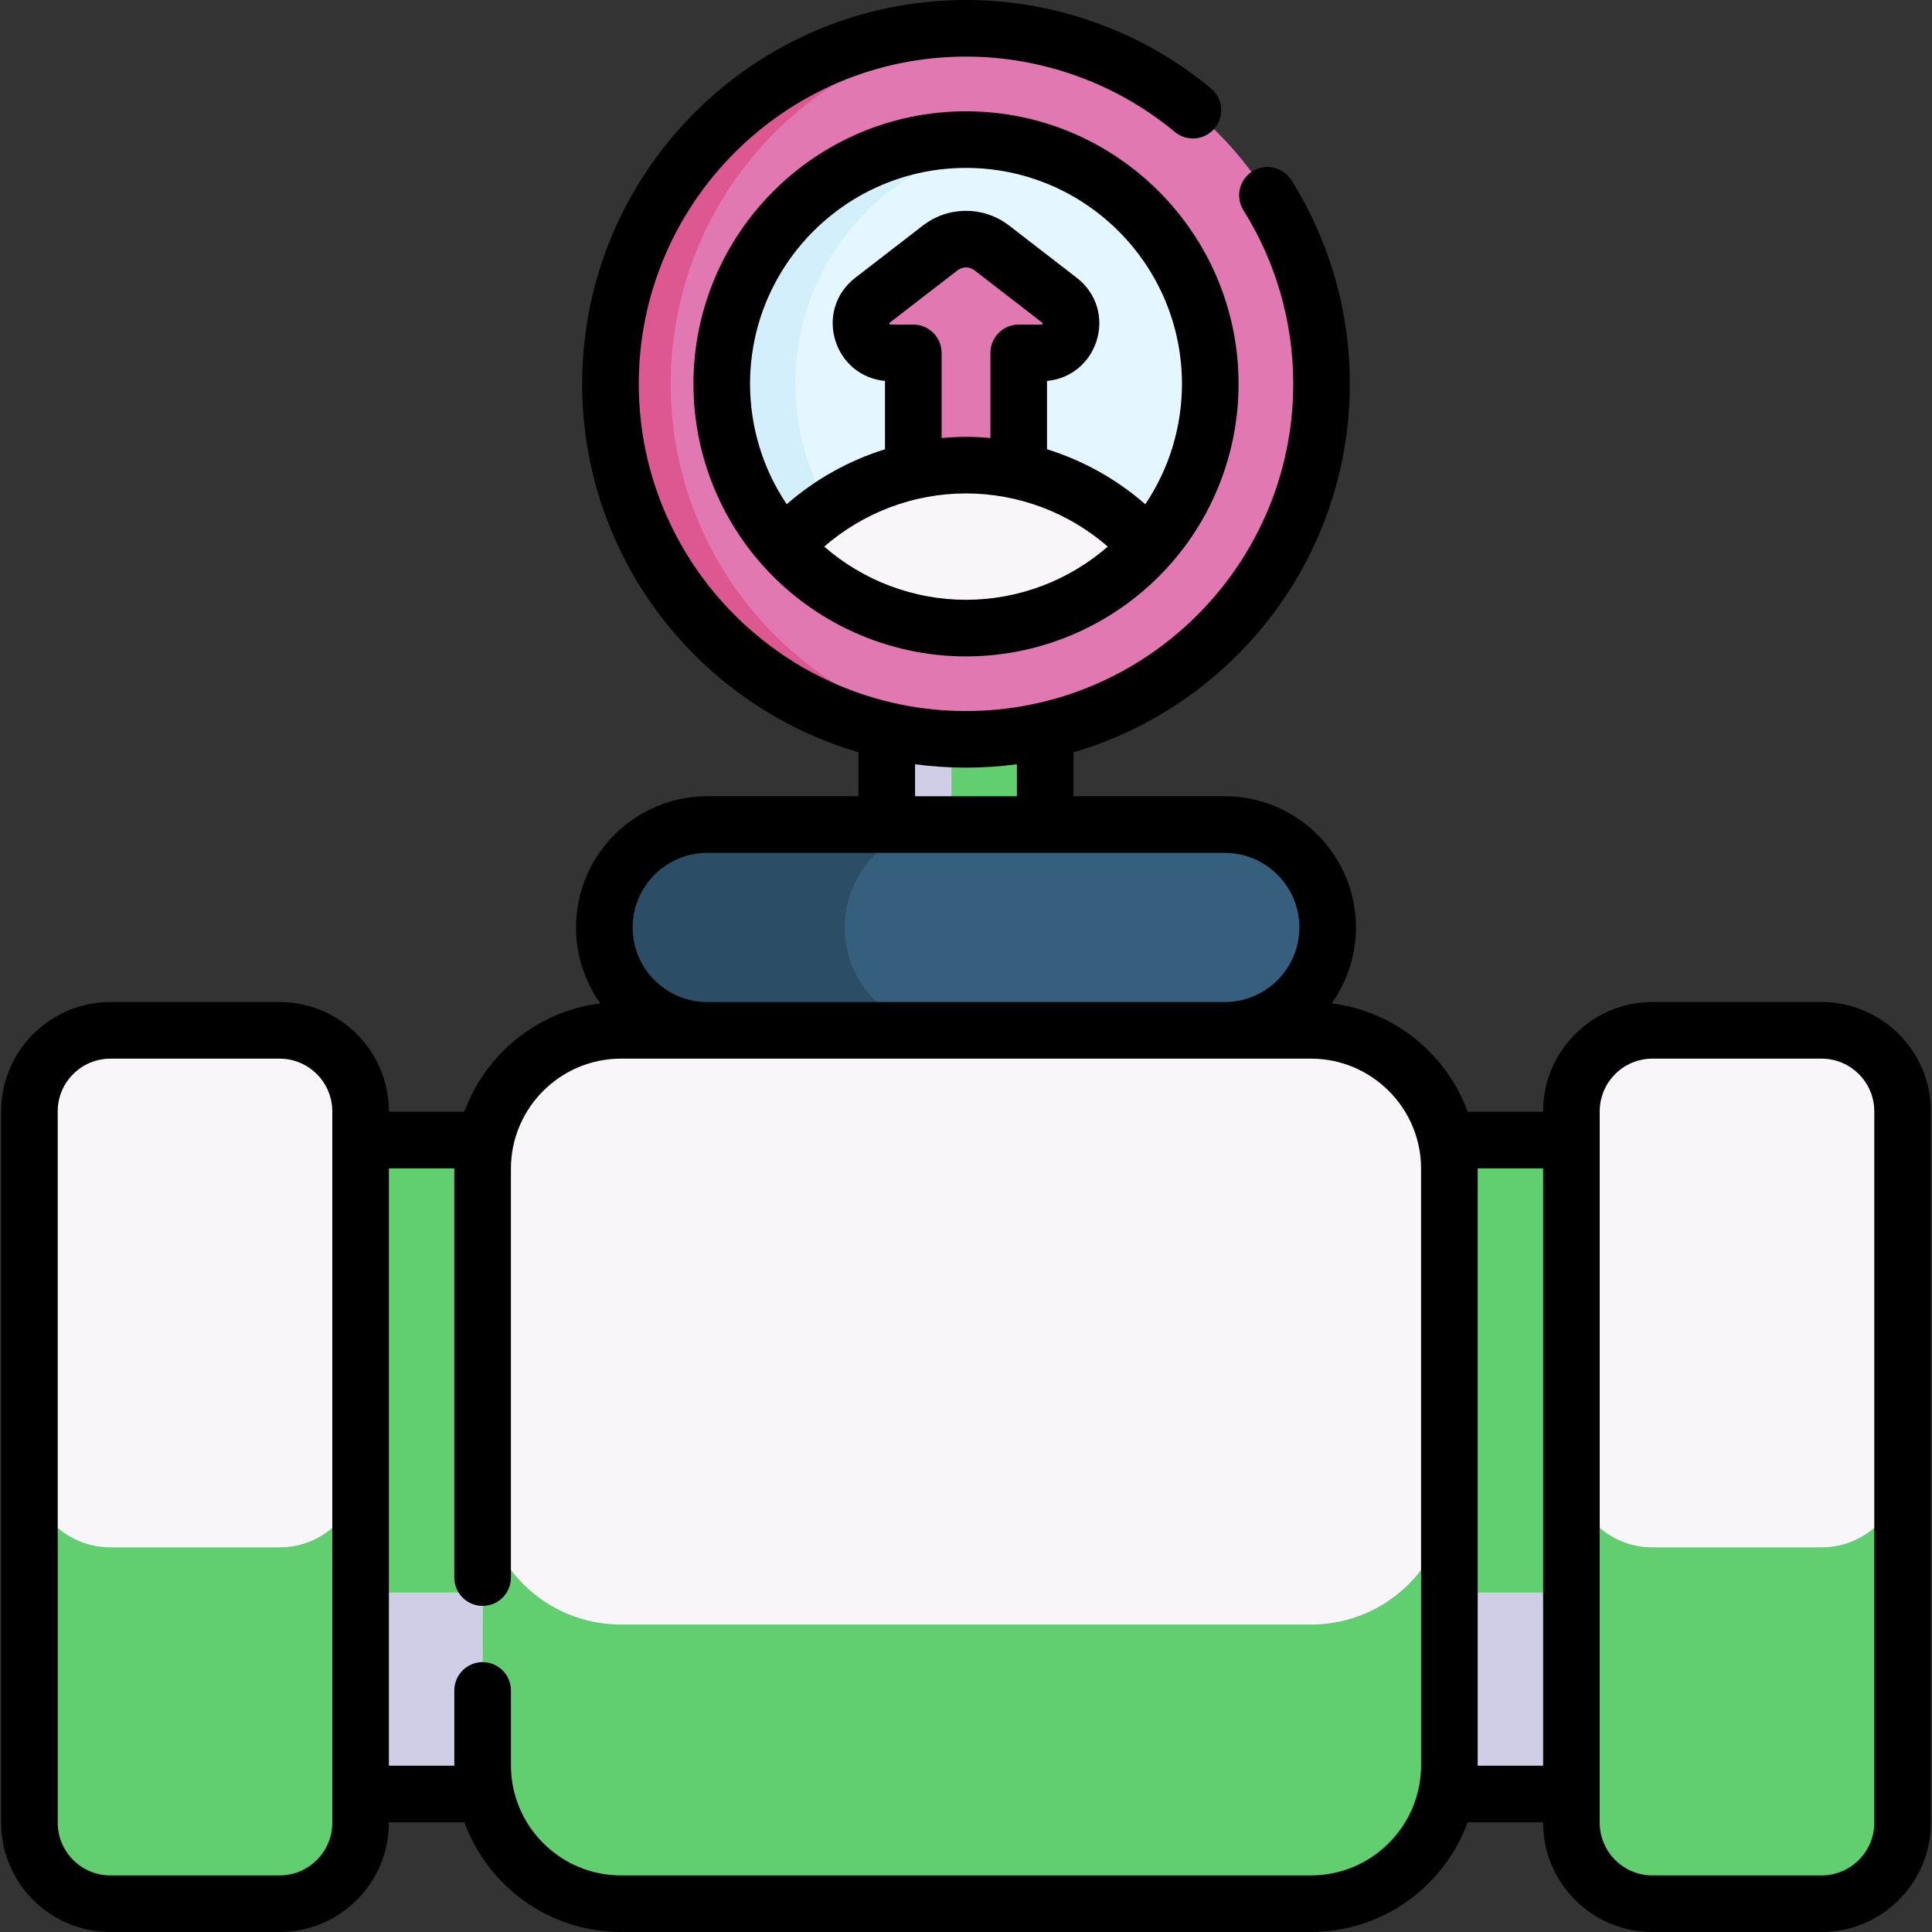 <svg xmlns="http://www.w3.org/2000/svg" xmlns:xlink="http://www.w3.org/1999/xlink" xmlns:svgjs="http://svgjs.com/svgjs" width="512" height="512" x="0" y="0" viewBox="0 0 512 512" style="enable-background:new 0 0 512 512" xml:space="preserve"><rect x="0" y="0" width="512" height="512" fill="#333333" stroke="none"/><g><g xmlns="http://www.w3.org/2000/svg"><g><path d="m326.509 302.125h147.523v173.302h-147.523z" fill="#61ce70" transform="matrix(-1 0 0 -1 800.541 777.553)" data-original="#dddaec" style=""></path><path d="m326.509 422.03h147.523v53.397h-147.523z" fill="#d0cee7" transform="matrix(-1 0 0 -1 800.541 897.458)" data-original="#d0cee7" style=""></path><path d="m437.907 504.5h44.832c11.856 0 21.467-9.611 21.467-21.467v-188.513c0-11.856-9.611-21.467-21.467-21.467h-44.832c-11.856 0-21.467 9.611-21.467 21.467v188.513c0 11.856 9.611 21.467 21.467 21.467z" fill="#f9f6f9" data-original="#f9f6f9" style=""></path><path d="m416.437 388.591v94.449c0 11.85 9.61 21.46 21.47 21.46h44.83c11.86 0 21.47-9.61 21.47-21.46v-94.449c0 11.86-9.61 21.47-21.47 21.47h-44.83c-11.86 0-21.47-9.61-21.47-21.47z" fill="#61ce70" data-original="#dddaec" style=""></path><path d="m37.968 302.125h147.523v173.302h-147.523z" fill="#61ce70" data-original="#dddaec" style=""></path><path d="m37.968 422.03h147.523v53.397h-147.523z" fill="#d0cee7" data-original="#d0cee7" style=""></path><path d="m235.005 169.669h41.99v61.868h-41.99z" fill="#61ce70" data-original="#dddaec" style=""></path><path d="m235.005 169.669h17.146v61.868h-17.146z" fill="#d0cee7" data-original="#d0cee7" style=""></path><path d="m74.093 504.5h-44.832c-11.856 0-21.467-9.611-21.467-21.467v-188.513c0-11.856 9.611-21.467 21.467-21.467h44.832c11.856 0 21.467 9.611 21.467 21.467v188.513c0 11.856-9.611 21.467-21.467 21.467z" fill="#f9f6f9" data-original="#f9f6f9" style=""></path><path d="m95.563 388.591v94.449c0 11.85-9.61 21.46-21.47 21.46h-44.83c-11.86 0-21.47-9.61-21.47-21.46v-94.449c0 11.86 9.61 21.47 21.47 21.47h44.83c11.86 0 21.47-9.61 21.47-21.47z" fill="#61ce70" data-original="#dddaec" style=""></path><path d="m347.424 504.5h-182.848c-20.256 0-36.677-16.421-36.677-36.677v-158.092c0-20.256 16.421-36.677 36.677-36.677h182.848c20.256 0 36.677 16.421 36.677 36.677v158.092c0 20.256-16.421 36.677-36.677 36.677z" fill="#f9f6f9" data-original="#f9f6f9" style=""></path><path d="m384.094 393.841v73.979c0 20.26-16.42 36.68-36.67 36.68h-182.849c-20.26 0-36.68-16.42-36.68-36.68v-73.979c0 20.26 16.42 36.68 36.68 36.68h182.849c20.25 0 36.67-16.42 36.67-36.68z" fill="#61ce70" data-original="#dddaec" style=""></path><path d="m324.579 218.517h-137.158c-15.06 0-27.268 12.208-27.268 27.268 0 15.06 12.208 27.268 27.268 27.268h137.158c15.06 0 27.268-12.208 27.268-27.268 0-15.06-12.208-27.268-27.268-27.268z" fill="#365e7d" data-original="#365e7d" style=""></path><path d="m231.852 265.065c4.93 4.94 11.75 7.99 19.28 7.99h-63.71c-7.53 0-14.35-3.05-19.28-7.99-4.94-4.93-7.99-11.75-7.99-19.28 0-15.06 12.21-27.27 27.27-27.27h63.71c-15.06 0-27.27 12.21-27.27 27.27 0 7.53 3.05 14.35 7.99 19.28z" fill="#2b4d66" data-original="#2b4d66" style=""></path><circle cx="256" cy="101.719" fill="#e278b1" r="94.215" data-original="#e278b1" style=""></circle><path d="m263.974 195.588c-2.63.23-5.29.34-7.98.34-52.03 0-94.209-42.18-94.209-94.209 0-52.04 42.18-94.219 94.209-94.219 2.69 0 5.35.11 7.98.34-48.3 4.04-86.229 44.53-86.229 93.879-.001 49.34 37.929 89.83 86.229 93.869z" fill="#dd5790" data-original="#dd5790" style=""></path><path d="m320.732 101.723c0 16.58-6.23 31.7-16.47 43.14-11.86 13.25-29.08 21.59-48.26 21.59s-36.4-8.34-48.26-21.59c-10.24-11.44-16.47-26.56-16.47-43.14 0-35.75 28.98-64.729 64.73-64.729s64.73 28.979 64.73 64.729z" fill="#e4f6ff" data-original="#e4f6ff" style=""></path><path d="m249.182 65.698-17.959 13.865c-5.879 4.539-2.669 13.949 4.758 13.949h6.055v49.881h27.933v-49.88h6.055c7.428 0 10.637-9.41 4.758-13.949l-17.959-13.865c-4.018-3.103-9.623-3.103-13.641-.001z" fill="#e278b1" data-original="#e278b1" style=""></path><path d="m265.762 165.713c-3.18.49-6.44.74-9.76.74-19.18 0-36.4-8.34-48.26-21.59-10.24-11.44-16.47-26.56-16.47-43.14 0-35.75 28.98-64.729 64.73-64.729 3.31 0 6.57.25 9.75.74-31.12 4.7-54.97 31.56-54.97 63.989 0 16.58 6.23 31.7 16.47 43.14 9.81 10.96 23.29 18.56 38.51 20.85z" fill="#d3effb" data-original="#d3effb" style=""></path><path d="m304.262 144.863c-11.86 13.25-29.08 21.59-48.26 21.59s-36.4-8.34-48.26-21.59c11.85-13.26 29.08-21.6 48.26-21.6s36.41 8.34 48.26 21.6z" fill="#f9f6f9" data-original="#f9f6f9" style=""></path></g><g><path d="m482.739 265.553h-44.832c-15.972 0-28.967 12.995-28.967 28.967v.105h-20.001c-5.58-15.292-19.384-26.649-36.03-28.722 4.048-5.683 6.438-12.625 6.438-20.118 0-19.171-15.597-34.768-34.768-34.768h-40.087v-11.654c42.264-12.35 73.228-51.447 73.228-97.643 0-19.16-5.356-37.818-15.488-53.958-2.203-3.508-6.833-4.567-10.34-2.364-3.508 2.203-4.566 6.832-2.364 10.34 8.63 13.748 13.192 29.648 13.192 45.982 0 47.812-38.902 86.71-86.72 86.71s-86.72-38.898-86.72-86.71c0-47.818 38.902-86.72 86.72-86.72 20.182 0 39.838 7.092 55.349 19.971 3.187 2.645 7.915 2.207 10.562-.979 2.646-3.187 2.208-7.916-.979-10.562-18.199-15.109-41.258-23.43-64.932-23.43-56.089 0-101.72 45.631-101.72 101.72 0 46.195 30.961 85.29 73.223 97.642v11.655h-40.082c-19.171 0-34.768 15.597-34.768 34.768 0 7.493 2.391 14.435 6.438 20.118-16.646 2.073-30.449 13.431-36.03 28.722h-20.001v-.105c0-15.972-12.995-28.967-28.967-28.967h-44.832c-15.972 0-28.967 12.995-28.967 28.967v188.513c0 15.972 12.995 28.967 28.967 28.967h44.832c15.972 0 28.967-12.995 28.967-28.967v-.105h20.002c6.185 16.943 22.461 29.072 41.518 29.072h182.84c19.057 0 35.333-12.129 41.518-29.072h20.002v.105c0 15.972 12.995 28.967 28.967 28.967h44.832c15.972 0 28.967-12.995 28.967-28.967v-188.513c0-15.972-12.995-28.967-28.967-28.967zm-240.237-63.02c4.417.588 8.922.897 13.498.897 4.574 0 9.076-.309 13.492-.896v8.483h-26.99zm-55.081 23.484h137.158c10.9 0 19.768 8.868 19.768 19.768 0 10.878-8.831 19.728-19.701 19.765h-137.293c-10.869-.037-19.701-8.887-19.701-19.765.001-10.9 8.869-19.768 19.769-19.768zm-99.361 257.016c0 7.701-6.266 13.967-13.967 13.967h-44.832c-7.701 0-13.967-6.266-13.967-13.967v-188.513c0-7.701 6.266-13.967 13.967-13.967h44.832c7.701 0 13.967 6.266 13.967 13.967zm288.54-15.213c0 16.09-13.09 29.18-29.18 29.18h-182.84c-16.09 0-29.18-13.09-29.18-29.18v-19.84c0-4.142-3.358-7.5-7.5-7.5s-7.5 3.358-7.5 7.5v19.84c0 .036.003.072.003.108h-17.343v-158.303h17.342c0 .035-.003.069-.003.104v108.35c0 4.142 3.358 7.5 7.5 7.5s7.5-3.358 7.5-7.5v-108.349c0-16.09 13.09-29.18 29.18-29.18h182.84c16.09 0 29.18 13.09 29.18 29.18v158.09zm15.002.108v-158.303h17.338v158.302h-17.338zm105.104 15.105c0 7.701-6.266 13.967-13.967 13.967h-44.832c-7.701 0-13.967-6.266-13.967-13.967v-188.513c0-7.701 6.266-13.967 13.967-13.967h44.832c7.701 0 13.967 6.266 13.967 13.967z" fill="#000000" data-original="#000000" style=""></path><path d="m256.002 29.494c-39.828 0-72.229 32.402-72.229 72.229 0 17.802 6.528 34.899 18.381 48.142 13.703 15.308 33.33 24.088 53.848 24.088s40.145-8.78 53.848-24.088c11.854-13.242 18.382-30.339 18.382-48.142 0-39.827-32.402-72.229-72.23-72.229zm-37.575 115.365c10.358-9.019 23.7-14.096 37.575-14.096s27.218 5.077 37.575 14.096c-10.367 9.017-23.709 14.094-37.575 14.094s-27.208-5.077-37.575-14.094zm23.605-58.846h-6.05c-.109 0-.167-.016-.166-.012-.08-.061-.16-.294-.139-.378.007-.012.045-.058.13-.124l17.955-13.867c1.319-1.016 3.161-1.017 4.476-.003l17.96 13.871c.083.064.121.11.124.11.026.097-.054.331-.122.385-.013.005-.071.019-.178.019h-6.05c-4.142 0-7.5 3.358-7.5 7.5v22.563c-2.144-.193-4.3-.313-6.47-.313s-4.326.12-6.47.313v-22.564c0-4.142-3.358-7.5-7.5-7.5zm61.486 47.618c-7.604-6.644-16.488-11.593-26.046-14.575v-18.108c6.011-.545 11.033-4.461 13.02-10.286 2.145-6.288.132-12.975-5.126-17.034l-17.964-13.873c-6.712-5.176-16.087-5.176-22.805.003l-17.958 13.87c-5.259 4.06-7.271 10.747-5.126 17.035 1.987 5.825 7.008 9.741 13.02 10.286v18.109c-9.559 2.982-18.441 7.931-26.046 14.575-6.305-9.377-9.713-20.458-9.713-31.908 0-31.557 25.673-57.229 57.229-57.229s57.229 25.673 57.229 57.229c0 11.449-3.408 22.53-9.714 31.906z" fill="#000000" data-original="#000000" style=""></path></g></g></g></svg>
